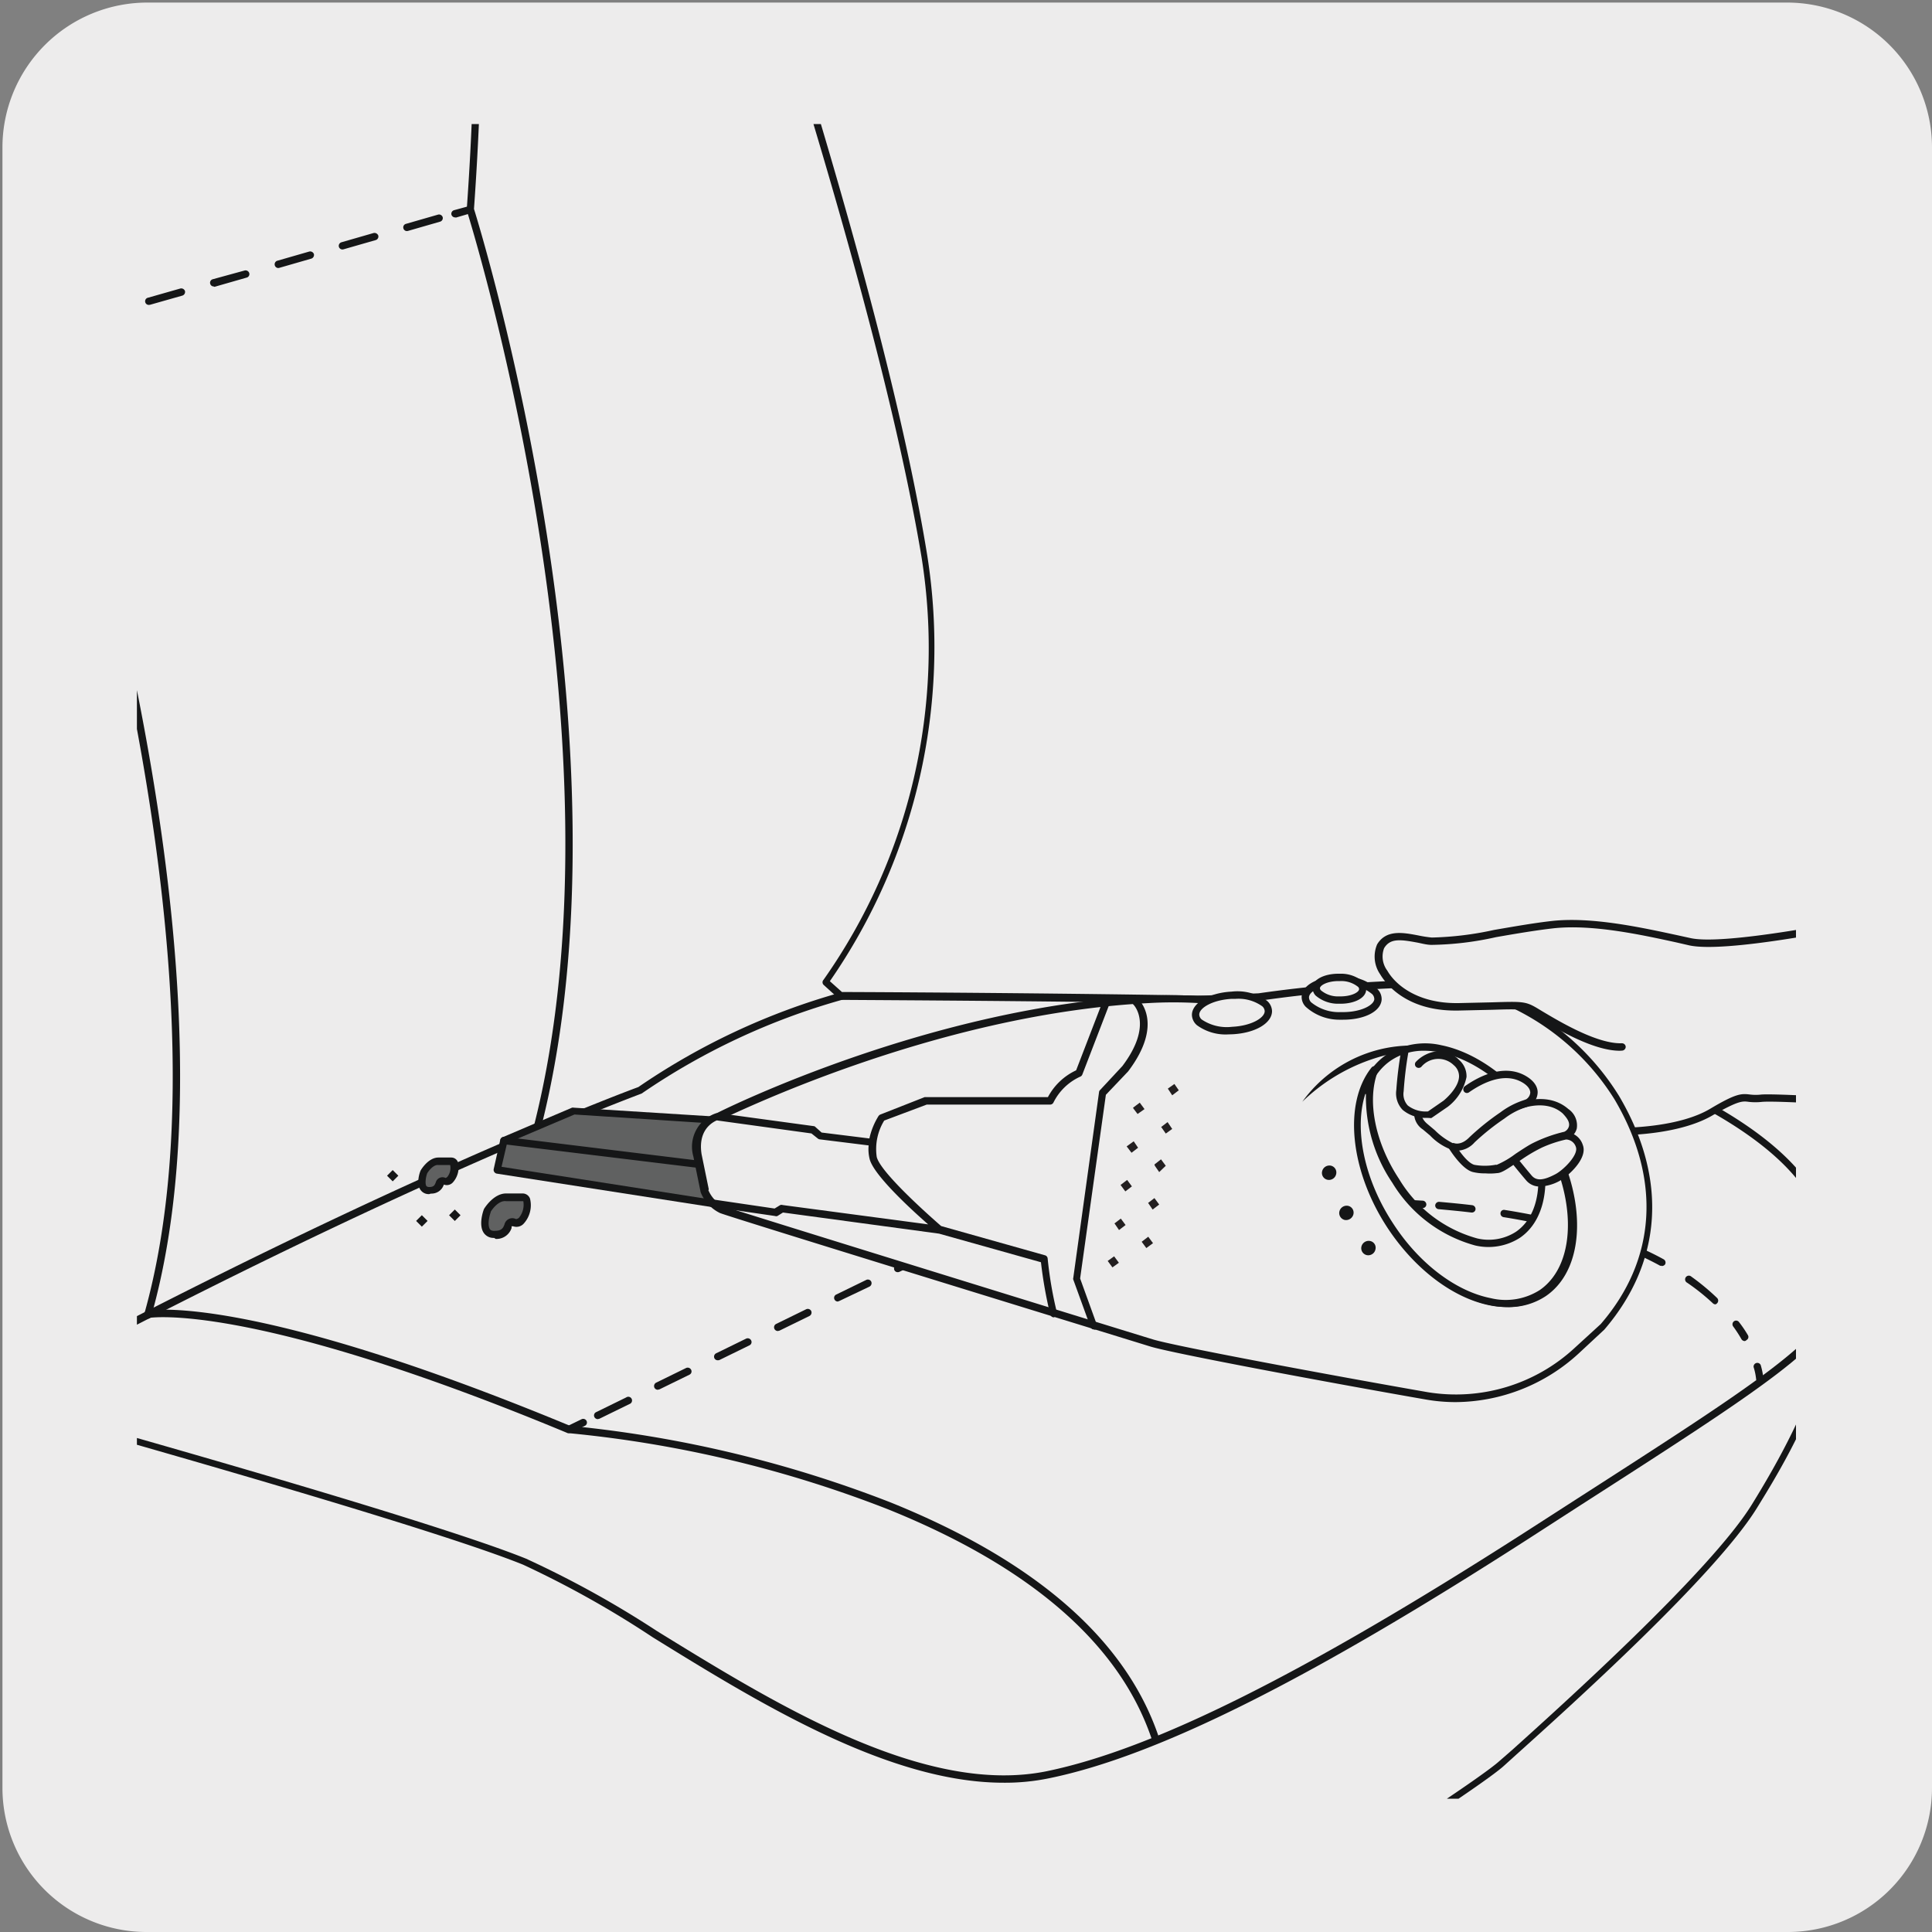 <svg viewBox="0 0 150 150" xmlns="http://www.w3.org/2000/svg" xmlns:xlink="http://www.w3.org/1999/xlink"><rect x="0" y="0" width="150" height="150" fill="#808080" stroke="none"/><clipPath id="a"><path d="m10.63 9.63h128.81v130.02h-128.81z"/></clipPath><path d="m11.44.2h127.31a11.25 11.25 0 0 1 11.25 11.21v127.4a11.19 11.19 0 0 1 -11.15 11.19h-127.47a11.19 11.19 0 0 1 -11.19-11.19v-127.37a11.25 11.25 0 0 1 11.25-11.24z" fill="#edecec"/><g clip-path="url(#a)"><path d="m25.57-36.35-39.24 6.35h-3.41s-12.71 1.1-18.77 8.17-3.53 20.46-2.68 26.31 13.77 85.18 13.53 88.1 8.65 23.88 8.65 23.88l.86 14 54.49 30.24s21.32 9 34.11 2.8 40.83-24.13 43.51-26.57 16.08-14.25 19.62-20 9.5-16.33 4.26-24.49-25.34-14-35-14.47-40.21-.64-40.21-.64l-1.22-1.1a44.66 44.66 0 0 0 7.67-33c-3.16-19.5-13.28-49.84-17.3-61.54s-17.67-18-23.27-18z" fill="#edecec"/><g fill="#151617"><path d="m62.06 166a53.05 53.05 0 0 1 -10.88-1.25 76.62 76.62 0 0 1 -12.31-3.75l-54.5-30.24a.27.27 0 0 1 -.15-.23l-.85-14c-.57-1.36-8.9-21-8.66-24 .18-2.14-7-47.37-10.92-71.68-1.38-8.6-2.38-14.85-2.6-16.33l-.19-1.22c-1-6.5-2.81-18.62 2.94-25.3 4.53-5.28 12.79-7.28 16.74-8h.09c1.29-.22 2.09-.29 2.13-.29h3.43l39.19-6.34h5.66c5.86 0 19.49 6.43 23.54 18.23 4.17 12.11 14.19 42.4 17.28 61.58a45.56 45.56 0 0 1 -7.57 33l.94.84c2 0 30.88.14 40.11.64s29.73 6.08 35.2 14.61c5.63 8.76-1.56 20.41-4.26 24.79-3.24 5.26-14.48 15.38-18.72 19.19l-.95.86c-2.61 2.37-30.82 20.42-43.57 26.61a25.77 25.77 0 0 1 -11.12 2.28zm-77.28-35.7 54.33 30.15a76 76 0 0 0 12.2 3.7c6.27 1.34 15.12 2.27 21.66-.91 12.72-6.17 40.84-24.15 43.44-26.51l1-.87c3.81-3.43 15.42-13.88 18.61-19.06 4.17-6.75 9.14-16.6 4.27-24.19-5.37-8.36-25.77-13.86-34.75-14.34-9.51-.51-39.89-.63-40.19-.64a.29.29 0 0 1 -.2-.07l-1.21-1.1a.28.28 0 0 1 0-.39 44.73 44.73 0 0 0 7.61-32.8c-3.19-19.18-13.21-49.39-17.37-61.49-4-11.77-18-17.84-23-17.84h-4.18c3.6 2.06 12.72 11.36 9.8 52.28.53 1.7 12.79 41.66 5.18 71.43a.28.28 0 0 1 -.35.21.29.29 0 0 1 -.2-.35c7.69-30.11-5.06-70.76-5.19-71.17a.36.36 0 0 1 0-.1c3.39-47.59-9.82-52.06-10.68-52.24l-39.18 6.32h-3.46l-.49.06c4 1.54 14.13 10 20.88 55.47.15.42 16.5 47.81 8.44 76.32a.28.28 0 0 1 -.35.2.29.29 0 0 1 -.2-.35c8-28.34-8.27-75.56-8.44-76-8.08-54.37-21-55.37-21.92-55.37-3.84.65-12 2.6-16.44 7.77-5.58 6.51-3.77 18.46-2.8 24.88l.19 1.22c.21 1.41 1.21 7.65 2.56 16.27 5.38 33.68 11.1 69.77 10.93 71.81-.18 2.26 5.57 16.52 8.64 23.75v.09z"/><path d="m6.59 25.11a.29.29 0 0 1 -.08-.56l2.49-.72a.29.29 0 0 1 .35.2.28.28 0 0 1 -.2.35l-2.5.72zm5-1.44a.28.28 0 0 1 -.08-.56l2.49-.71a.31.31 0 0 1 .36.19.3.3 0 0 1 -.2.36l-2.5.71zm5-1.43a.28.28 0 0 1 -.27-.21.28.28 0 0 1 .2-.35l2.48-.68a.3.3 0 0 1 .35.2.28.28 0 0 1 -.19.35l-2.51.72zm5-1.43a.29.29 0 0 1 -.08-.56l2.5-.72a.31.31 0 0 1 .36.19.3.3 0 0 1 -.2.36l-2.5.72zm5-1.44a.29.29 0 0 1 -.28-.21.29.29 0 0 1 .2-.35l2.5-.72a.32.32 0 0 1 .36.2.29.29 0 0 1 -.2.35l-2.51.72zm5-1.43a.28.28 0 0 1 -.27-.21.28.28 0 0 1 .2-.35l2.5-.72a.3.3 0 0 1 .35.2.29.29 0 0 1 -.2.35l-2.5.72z"/></g></g><path d="m35.33 16.88a.3.3 0 0 1 -.28-.21.29.29 0 0 1 .2-.35l1.17-.32a.31.31 0 0 1 .35.2.28.28 0 0 1 -.2.35l-1.16.34z" fill="#151617"/><g clip-path="url(#a)"><path d="m77.91 138.41c-8.92 0-19-6.2-27.23-11.29a76.64 76.64 0 0 0 -10.07-5.64c-9.13-3.69-46.22-13.86-46.59-14a.28.28 0 0 1 -.21-.24c0-.25-2.79-24.53-5-38.6-1.49-9.33-3.08-15.29-6-26.1-1.46-5.5-3.28-12.35-5.57-21.46-7.19-28.68-11.7-36-13.3-37.82-2.29-2.59 0-5.3 0-5.33a.27.27 0 0 1 .4 0 .28.28 0 0 1 0 .4 3.49 3.49 0 0 0 0 4.58c1.66 1.86 6.23 9.27 13.45 38.09 2.29 9.11 4.11 16 5.58 21.45 2.78 10.48 4.47 16.8 6 26.16 2.11 13.39 4.72 36.09 4.98 38.39l1.09.3a.29.29 0 0 1 .13-.32c6.28-3.57 9.05-2.14 9.75-1.61l3.57-2.29c25.11-12.97 40.52-18.63 40.67-18.68a53 53 0 0 1 15.67-7.33.28.28 0 0 1 .34.21.29.29 0 0 1 -.21.35 52.63 52.63 0 0 0 -15.54 7.27c-.21.09-15.57 5.74-40.65 18.7l-3.72 2.4a.29.29 0 0 1 -.36 0s-2.4-2.31-9.17 1.51c7.51 2.08 36.89 10.26 44.91 13.5a77.65 77.65 0 0 1 10.17 5.62c9.28 5.72 20.82 12.83 30.3 10.88 8.3-1.72 20-7.59 37-18.48l4.07-2.62c13.74-8.83 19.43-12.49 19.93-15.67a.29.29 0 0 1 .57.09c-.55 3.43-5.89 6.87-20.2 16.06l-4.06 2.62c-17 10.93-28.77 16.83-37.14 18.55a16.87 16.87 0 0 1 -3.56.35z" fill="#151617"/></g><path d="m136.65 107.24s-.39-12.34-27.36-13.81-26.16-1.3-29.25 0l-34.61-7" fill="#edecec"/><g fill="#151617"><path d="m136.65 107.53a.29.29 0 0 1 -.29-.28 4.76 4.76 0 0 0 -.21-1.11.29.29 0 0 1 .55-.16 5.92 5.92 0 0 1 .23 1.25.28.28 0 0 1 -.27.3z"/><path d="m133.19 101.27a.3.3 0 0 1 -.2-.08 16.48 16.48 0 0 0 -2-1.6.29.29 0 1 1 .33-.47 17.89 17.89 0 0 1 2 1.66.29.29 0 0 1 0 .4.3.3 0 0 1 -.13.09zm-4.16-3a.32.32 0 0 1 -.14 0 24.35 24.35 0 0 0 -2.29-1.1.29.29 0 0 1 .22-.53c.83.36 1.62.73 2.34 1.13a.29.29 0 0 1 .12.39.3.3 0 0 1 -.28.13zm-4.72-2h-.09c-.78-.26-1.6-.5-2.45-.73a.29.29 0 0 1 -.2-.35.28.28 0 0 1 .35-.2c.86.23 1.69.48 2.48.74a.28.28 0 0 1 .18.36.28.28 0 0 1 -.27.18zm-5-1.31h-.06c-.78-.16-1.62-.32-2.51-.46a.29.29 0 0 1 -.24-.33.27.27 0 0 1 .33-.23c.89.14 1.75.3 2.54.46a.29.29 0 0 1 .22.34.3.3 0 0 1 -.24.26zm-5.07-.82c-.82-.1-1.67-.18-2.55-.26a.29.29 0 0 1 -.26-.31.3.3 0 0 1 .31-.26c.89.08 1.74.16 2.56.26a.3.3 0 0 1 .26.32.28.28 0 0 1 -.28.25z"/><path d="m105.61 93.52-2.61-.14a.3.3 0 0 1 -.27-.3.3.3 0 0 1 .3-.27l2.59.14a.28.28 0 0 1 .27.3.29.29 0 0 1 -.28.27zm-5.16-.27-2.58-.14a.29.29 0 0 1 0-.57l2.58.14a.29.29 0 0 1 0 .57zm-5.17-.25-2.58-.12a.28.28 0 0 1 -.27-.3.26.26 0 0 1 .29-.27l2.59.12a.28.28 0 0 1 .27.3.29.29 0 0 1 -.3.27zm-12.91-.08a.29.29 0 0 1 -.28-.23.28.28 0 0 1 .23-.33 15.43 15.43 0 0 1 2.62-.22.29.29 0 0 1 .29.27.28.28 0 0 1 -.28.29 16.45 16.45 0 0 0 -2.53.22zm7.75-.14c-1 0-1.83-.06-2.59-.07a.28.28 0 0 1 -.27-.29.27.27 0 0 1 .28-.28c.75 0 1.61 0 2.58.07a.29.29 0 0 1 0 .57z"/><path d="m76 92.9-2.84-.57a.29.29 0 0 1 -.26-.33.26.26 0 0 1 .34-.22l2.83.57a.28.28 0 0 1 0 .56zm-5.67-1.14h-.06l-2.83-.57a.28.28 0 0 1 -.22-.33.26.26 0 0 1 .33-.23l2.84.58a.28.28 0 0 1 .22.33.28.28 0 0 1 -.26.22zm-5.67-1.14h-.05l-2.82-.62a.29.29 0 0 1 -.22-.34.27.27 0 0 1 .34-.22l2.83.57a.29.29 0 0 1 -.06.57zm-5.66-1.15-2.83-.58a.28.28 0 0 1 -.23-.33.26.26 0 0 1 .34-.22l2.84.57a.28.28 0 0 1 .22.33.29.29 0 0 1 -.34.23zm-5.67-1.14h-.06l-2.82-.57a.27.27 0 0 1 -.22-.33.25.25 0 0 1 .33-.22l2.83.56a.29.29 0 0 1 -.06.57z"/><path d="m135.46 104.12a.3.3 0 0 1 -.25-.14 10.19 10.19 0 0 0 -.65-1 .29.29 0 0 1 .07-.4.28.28 0 0 1 .39.07 9.35 9.35 0 0 1 .68 1 .27.27 0 0 1 -.1.39.23.23 0 0 1 -.14.08zm-25-10.33-1.21-.07-1.22-.07a.29.29 0 0 1 0-.57l1.22.07 1.22.07a.3.3 0 0 1 .27.31.28.28 0 0 1 -.24.26zm-30.46-.07-1.34-.27a.29.29 0 0 1 -.22-.34.27.27 0 0 1 .34-.22l1.25.25.3-.12c.27-.12.51-.22.76-.31a.29.29 0 0 1 .37.16.28.28 0 0 1 -.17.37l-.74.3-.38.16a.23.23 0 0 1 -.17.02zm-30.82-6.23-1.35-.27a.29.29 0 0 1 -.22-.34.26.26 0 0 1 .34-.22l1.34.27a.29.29 0 0 1 -.06.57zm-2.55-.49h-.06l-1.19-.23a.29.29 0 0 1 -.23-.34.27.27 0 0 1 .34-.22l1.19.24a.28.28 0 0 1 .22.33.27.27 0 0 1 -.27.22z"/></g><g clip-path="url(#a)"><path d="m11.48 102s7.58-1.46 32.71 8.94c11.32 1 39.67 6.83 45.48 23.89" fill="#edecec"/><path d="m89.67 135.15a.28.28 0 0 1 -.27-.19c-2.5-7.34-9.4-13.33-20.51-17.8a92.18 92.18 0 0 0 -24.73-5.89h-.08c-24.68-10.27-32.48-8.96-32.55-8.94a.29.29 0 0 1 -.33-.23.29.29 0 0 1 .22-.34c.31-.05 8-1.35 32.84 8.94a93.49 93.49 0 0 1 24.84 5.93c11.27 4.54 18.28 10.65 20.84 18.15a.28.28 0 0 1 -.18.36z" fill="#151617"/></g><path d="m79 94.25a.29.29 0 0 1 -.26-.16.28.28 0 0 1 .13-.38l1.09-.53a.29.29 0 0 1 .39.13.28.28 0 0 1 -.13.38l-1.09.53z" fill="#151617"/><path d="m46.41 110.18a.29.29 0 0 1 -.26-.16.28.28 0 0 1 .13-.38l2.33-1.14a.29.29 0 1 1 .26.51l-2.33 1.14zm4.66-2.28a.29.29 0 0 1 -.26-.16.3.3 0 0 1 .13-.39l2.33-1.14a.3.3 0 0 1 .39.14.28.28 0 0 1 -.13.38l-2.33 1.14zm4.66-2.29a.28.28 0 0 1 -.26-.15.29.29 0 0 1 .13-.39l2.33-1.14a.3.3 0 0 1 .39.14.28.28 0 0 1 -.13.38l-2.33 1.14a.32.32 0 0 1 -.13.02zm4.66-2.27a.29.29 0 0 1 -.13-.55l2.33-1.14a.3.3 0 0 1 .39.13.3.3 0 0 1 -.13.39l-2.33 1.14zm4.66-2.29a.28.28 0 0 1 -.26-.16.28.28 0 0 1 .13-.38l2.34-1.14a.29.29 0 0 1 .38.13.3.3 0 0 1 -.13.39l-2.33 1.11zm4.66-2.28a.28.28 0 0 1 -.12-.54l2.33-1.14a.29.29 0 0 1 .38.13.3.3 0 0 1 -.13.39l-2.33 1.13a.28.28 0 0 1 -.13.03zm4.66-2.28a.28.28 0 0 1 -.12-.54l2.33-1.14a.29.29 0 0 1 .38.13.28.28 0 0 1 -.13.38l-2.33 1.14a.28.28 0 0 1 -.13.03z" fill="#151617"/><path d="m44.19 111.26a.28.28 0 0 1 -.26-.16.28.28 0 0 1 .13-.38l1.09-.53a.29.29 0 0 1 .39.13.28.28 0 0 1 -.13.38l-1.09.54z" fill="#151617"/><path d="m37.84 94s-.72 2 .61 1.86.71-1.24 1.51-.93 1.42-2 .62-2h-1.28c-.85 0-1.46 1.07-1.46 1.07" fill="#606161"/><path d="m38.36 96.11a.91.91 0 0 1 -.78-.36c-.46-.61-.06-1.76 0-1.89s0 0 0 0 .71-1.2 1.71-1.2h1.28a.61.61 0 0 1 .58.4 2.12 2.12 0 0 1 -.47 1.92.76.76 0 0 1 -.83.23c-.12 0-.13 0-.13 0s0 .07 0 .13a1.23 1.23 0 0 1 -1.23.85zm-.26-2c-.12.33-.27 1-.06 1.33 0 0 .09.15.39.12.55 0 .64-.25.74-.5a.62.62 0 0 1 .89-.41s.09 0 .22-.09a1.59 1.59 0 0 0 .35-1.3h-1.33c-.54-.08-1.04.55-1.2.82z" fill="#151617"/><path d="m32.91 91s-.56 1.51.47 1.45.56-1 1.17-.72 1.1-1.55.48-1.55h-1.03c-.66 0-1.13.82-1.13.82" fill="#606161"/><path d="m33.32 92.71a.77.77 0 0 1 -.66-.31c-.37-.49-.08-1.36 0-1.53a.08.08 0 0 1 0 0s.57-1 1.38-1h1a.55.55 0 0 1 .51.35 1.73 1.73 0 0 1 -.37 1.56.64.64 0 0 1 -.72.19 1 1 0 0 1 -1 .7zm-.15-1.62c-.11.3-.19.8-.06 1 0 0 .06.07.21.07.38 0 .43-.16.51-.35a.54.54 0 0 1 .77-.35s.11-.05.15-.11a1.11 1.11 0 0 0 .2-.9h-.95c-.35-.02-.71.44-.83.64z" fill="#151617"/><path d="m30.19 90.97h.62v.62h-.62z" fill="#151617" transform="matrix(.707 -.707 .707 .707 -55.61 48.31)"/><path d="m32.45 94.49h.63v.63h-.63z" fill="#151617" transform="matrix(.707 -.707 .707 .707 -57.44 50.93)"/><g clip-path="url(#a)"><path d="m35.01 94.05h.63v.63h-.63z" fill="#151617" transform="matrix(.707 -.707 .707 .707 -56.38 52.61)"/><path d="m148.54 85.86s-10.25-.69-11.77-.58-1-.61-3.85 1-7.67 1.52-7.67 1.52-1.82-7.93-7.7-8.81" fill="#edecec"/><path d="m125.61 88.14h-.37a.29.29 0 0 1 -.27-.22c0-.08-1.85-7.75-7.46-8.59a.28.28 0 0 1 -.24-.32.27.27 0 0 1 .32-.24c5.52.82 7.53 7.48 7.88 8.8h.07c1.07 0 4.91-.1 7.23-1.48 2-1.19 2.41-1.2 3.11-1.11a3.74 3.74 0 0 0 .87 0c1.54-.11 11.39.55 11.81.58a.28.28 0 0 1 .27.3.27.27 0 0 1 -.31.27c-.1 0-10.24-.72-11.73-.58a4.54 4.54 0 0 1 -1 0c-.51-.07-.8-.1-2.75 1-2.4 1.45-6.22 1.59-7.43 1.59z" fill="#151617"/></g><path d="m38.59 90.83.51-2.28 5.42-2.31 15.94 1.04-3.89 6.35z" fill="#606161"/><path d="m56.57 93.92-18-2.8a.3.3 0 0 1 -.24-.35l.51-2.27a.27.27 0 0 1 .17-.2l5.4-2.3a.3.3 0 0 1 .13 0l15.94 1a.33.33 0 0 1 .24.15.3.3 0 0 1 0 .29l-3.89 6.35a.27.27 0 0 1 -.26.13zm-17.63-3.33 17.48 2.73 3.58-5.79-15.4-1-5.23 2.22z" fill="#151617"/><path d="m125.48 85.23a19.23 19.23 0 0 0 -7.81-7.16 20.28 20.28 0 0 0 -8.43-1.71 106.34 106.34 0 0 0 -11.5 1l-4.82.21a31.4 31.4 0 0 0 -3.9 0c-17.12.88-33.22 9.06-33.22 9.06a2.43 2.43 0 0 0 -1.73 3l.56 2.75a2.73 2.73 0 0 0 1.37 1.53c.88.32 31 9.61 33.38 10.36 1.69.51 13.57 2.74 21.37 4.11a13.76 13.76 0 0 0 11.67-3.54l2-1.83c4.13-4.83 5-11.16 1.12-17.78m-5.71 15.15c-3.18 2.17-8.45-.15-11.78-5.2s-3.45-10.9-.27-13.07 8.46.15 11.79 5.2 3.44 10.9.26 13.07" fill="#edecec"/><path d="m113 108.86a13.53 13.53 0 0 1 -2.29-.2c-7.56-1.32-19.66-3.58-21.41-4.12-2.36-.73-32.51-10-33.4-10.36a3.05 3.05 0 0 1 -1.5-1.61l-.57-2.79a2.74 2.74 0 0 1 1.87-3.38c.79-.4 16.67-8.22 33.3-9.08a36.31 36.31 0 0 1 3.92 0l4.8-.2a103 103 0 0 1 11.51-1 20.56 20.56 0 0 1 8.55 1.73 19.63 19.63 0 0 1 7.94 7.27c3.77 6.41 3.36 12.84-1.16 18.11l-2 1.86a14.25 14.25 0 0 1 -9.56 3.77zm-58-16.45a2.49 2.49 0 0 0 1.14 1.23c.89.32 31 9.63 33.37 10.35 1.71.53 14 2.82 21.34 4.1a13.57 13.57 0 0 0 11.43-3.46l2-1.83c4.33-5 4.72-11.25 1.08-17.43a19.05 19.05 0 0 0 -7.7-7 20.06 20.06 0 0 0 -7.93-1.69h-.36a103.8 103.8 0 0 0 -11.47 1l-4.85.2a33.45 33.45 0 0 0 -3.89 0c-16.86.87-32.95 9-33.11 9h-.07c-.08 0-1.87.42-1.51 2.73l.56 2.73zm62.1 9.07a6.71 6.71 0 0 1 -1.32-.13c-2.86-.57-5.83-2.81-7.94-6-3.41-5.17-3.49-11.21-.19-13.47a5.55 5.55 0 0 1 4.25-.73c2.85.57 5.82 2.81 7.93 6 3.41 5.17 3.49 11.21.2 13.47a5.15 5.15 0 0 1 -3.03.86zm-6.52-19.9a4.53 4.53 0 0 0 -2.61.77c-3 2.08-2.89 7.77.35 12.68 2 3.07 4.86 5.22 7.57 5.76a4.9 4.9 0 0 0 3.81-.65c3-2.08 2.89-7.76-.34-12.68-2-3.07-4.86-5.22-7.57-5.76a6.44 6.44 0 0 0 -1.3-.12z" fill="#151617"/><g clip-path="url(#a)"><path d="m143.65 71.74s-9.64 2-12.43 1.39-7.21-1.7-10.66-1.33-7.82 1.47-9.43 1.29-3.19-.91-4 .39 1.12 4.78 6 4.7 4.9-.29 6 .37 4.5 2.82 6.7 2.74" fill="#edecec"/><path d="m84.94 103.22a.28.28 0 0 1 -.27-.18l-1.34-3.69a.24.24 0 0 1 0-.14l2-14.42a.23.23 0 0 1 .07-.15l1.74-1.87c2.44-3.23.86-4.77.86-4.77a.28.28 0 0 1 .38-.42c.09.08 2 1.91-.79 5.6l-1.73 1.82-2 14.26 1.31 3.62a.27.27 0 0 1 -.16.36.2.2 0 0 1 -.07-.02zm40.82-21.64c-2.1 0-5-1.75-6.41-2.6l-.32-.19c-.78-.46-.92-.46-3.19-.39l-2.65.06h-.19c-3.9 0-5.45-2.15-5.84-2.81a2.42 2.42 0 0 1 -.24-2.33c.7-1.16 2-.92 3.16-.7a10.09 10.09 0 0 0 1.08.17 25 25 0 0 0 4.84-.59c1.52-.26 3.09-.54 4.53-.7 3.08-.33 6.91.51 9.7 1.11l1.05.23c2.68.57 12.21-1.37 12.31-1.38a.27.27 0 0 1 .34.22.28.28 0 0 1 -.23.33c-.39.09-9.72 2-12.54 1.39l-1-.23c-2.75-.6-6.51-1.42-9.52-1.1-1.42.16-3 .43-4.49.69a24.17 24.17 0 0 1 -5 .6c-.38 0-.75-.11-1.12-.18-1.3-.24-2.1-.35-2.57.44a1.83 1.83 0 0 0 .25 1.74c.71 1.23 2.49 2.52 5.35 2.52h.17l2.64-.06c2.33-.07 2.58-.08 3.5.47l.33.2c1.26.75 4.17 2.51 6.11 2.51a.48.48 0 0 1 .12 0 .29.29 0 0 1 .29.27.3.3 0 0 1 -.28.3z" fill="#151617"/></g><path d="m98.48 78.5c0 .76-1.25 1.44-2.81 1.52s-2.83-.47-2.84-1.23 1.24-1.43 2.8-1.51 2.83.46 2.85 1.22" fill="#edecec"/><path d="m95.37 80.31a3.77 3.77 0 0 1 -2.45-.72 1.1 1.1 0 0 1 -.38-.79c0-.92 1.33-1.72 3.07-1.81a3.92 3.92 0 0 1 2.77.72 1.1 1.1 0 0 1 .38.79c0 .94-1.3 1.71-3.07 1.8zm.57-2.76h-.3c-1.5.08-2.54.71-2.53 1.23a.53.53 0 0 0 .2.38 3.47 3.47 0 0 0 2.35.56c1.5-.07 2.54-.7 2.53-1.22a.53.53 0 0 0 -.2-.38 3.17 3.17 0 0 0 -2.05-.57z" fill="#151617"/><path d="m107 77.61c0 .75-1.35 1.33-2.91 1.28s-2.78-.71-2.73-1.47 1.36-1.33 2.91-1.28 2.78.71 2.73 1.47" fill="#edecec"/><path d="m104.28 79.17h-.22a3.9 3.9 0 0 1 -2.68-1 1.09 1.09 0 0 1 -.32-.82c.06-.9 1.34-1.55 3-1.55h.2a3.91 3.91 0 0 1 2.69 1 1.09 1.09 0 0 1 .32.82c-.07.91-1.34 1.55-2.99 1.55zm-.21-2.75c-1.41 0-2.41.52-2.44 1a.55.55 0 0 0 .17.4 3.41 3.41 0 0 0 2.28.76h.19c1.39 0 2.39-.53 2.43-1a.55.55 0 0 0 -.17-.4 3.43 3.43 0 0 0 -2.28-.76z" fill="#151617"/><path d="m105.81 76.82c0 .49-.87.85-1.87.82s-1.78-.45-1.75-.94.87-.85 1.87-.82 1.78.46 1.75.94" fill="#edecec"/><path d="m104.07 77.93h-.14a2.67 2.67 0 0 1 -1.79-.64.85.85 0 0 1 -.23-.61c0-.63.91-1.08 2-1.08h.14a2.63 2.63 0 0 1 1.8.64.79.79 0 0 1 .22.6c-.02.63-.88 1.09-2 1.09zm-.14-1.76c-.86 0-1.43.32-1.45.55a.26.26 0 0 0 .09.18 2.06 2.06 0 0 0 1.38.46h.12c.86 0 1.44-.32 1.45-.56a.24.24 0 0 0 -.08-.18 2.07 2.07 0 0 0 -1.39-.45z" fill="#151617"/><path d="m86 97.9.5-.36.37.5-.5.36zm.51-2.9.51-.39.37.5-.51.39-.34-.5m.46-3 .51-.39.37.5-.51.39zm.48-3 .54-.39.34.5-.51.39-.38-.5m.5-3 .52-.39.37.5-.54.38-.32-.42" fill="#231f20"/><path d="m88.64 96.41.51-.39.37.5-.52.38zm.48-3 .51-.39.37.5-.51.39-.34-.5m.48-3 .51-.4.37.5-.51.49-.34-.49m.48-3 .51-.39.36.53-.5.36-.34-.49m.5-3 .51-.36.34.49-.51.39z" fill="#231f20"/><path d="m101.11 85.54a10.48 10.48 0 0 1 11.25-4 14.35 14.35 0 0 0 -11.25 4" fill="#151617"/><path d="m119.51 87.31a16.28 16.28 0 0 0 -2.72-3.16 13.31 13.31 0 0 1 .89 1.17c2.69 4.07 2.78 8.79.22 10.55s-6.82-.13-9.51-4.2c-2-3-2.54-6.36-1.67-8.61-2.1 2.63-1.66 7.69 1.27 12.12 3.33 5 8.6 7.38 11.78 5.2s3.06-8-.26-13.07" fill="#edecec"/><path d="m117 101.48a6.71 6.71 0 0 1 -1.32-.13c-2.86-.56-5.83-2.81-7.94-6-2.93-4.45-3.46-9.69-1.26-12.46a.29.29 0 0 1 .5.28c-.87 2.25-.23 5.53 1.64 8.36a10.25 10.25 0 0 0 6.07 4.62 3.9 3.9 0 0 0 3-.51c2.44-1.66 2.31-6.22-.29-10.15a13.22 13.22 0 0 0 -.87-1.15.29.29 0 0 1 .42-.39 16.61 16.61 0 0 1 2.75 3.21c3.4 5.17 3.49 11.21.19 13.47a5.15 5.15 0 0 1 -2.89.85zm-11-16.54c-.88 2.73-.09 6.64 2.18 10.08 2 3.08 4.86 5.24 7.57 5.77a4.91 4.91 0 0 0 3.81-.64c3-2.09 2.9-7.78-.34-12.69l-.34-.49c1.72 3.71 1.44 7.55-.87 9.13a4.53 4.53 0 0 1 -3.47.6 10.85 10.85 0 0 1 -6.44-4.87 11.89 11.89 0 0 1 -2.05-6.89z" fill="#151617"/><path d="m112.77 89s.93 1.53 1.68 1.74a4.81 4.81 0 0 0 1.73 0c.42.1 2-1.17 2.95-1.69a11.23 11.23 0 0 1 2.43-.88c.33-.08 1.17-.84 0-1.87s-2.86-.83-4.45 0" fill="#edecec"/><path d="m115.33 91.1a3.85 3.85 0 0 1 -1-.11c-.84-.23-1.75-1.69-1.86-1.86a.29.29 0 0 1 .49-.3c.34.56 1 1.48 1.52 1.61a4.63 4.63 0 0 0 1.6 0 .24.24 0 0 1 .12 0 7.07 7.07 0 0 0 1.47-.86c.44-.29.9-.6 1.28-.8a11.26 11.26 0 0 1 2.5-.91.65.65 0 0 0 .36-.42c.09-.36-.21-.71-.48-1-.94-.84-2.45-.84-4.13 0a.28.28 0 0 1 -.38-.13.28.28 0 0 1 .18-.32c1.9-.93 3.63-.89 4.76.1a1.54 1.54 0 0 1 .66 1.52 1.21 1.21 0 0 1 -.79.84 9.84 9.84 0 0 0 -2.36.85c-.36.19-.8.49-1.23.77-.91.61-1.44 1-1.81 1a4.54 4.54 0 0 1 -.9.02z" fill="#151617"/><path d="m121.56 88.18a1.12 1.12 0 0 1 1.06.77c.31.81-1 2.08-1.7 2.45s-1.62.75-2.23 0-1.13-1.37-1.13-1.37a14.35 14.35 0 0 1 2-1.24 11.71 11.71 0 0 1 2-.65" fill="#edecec"/><path d="m119.56 92.12a1.35 1.35 0 0 1 -1.08-.49c-.61-.71-1.14-1.39-1.14-1.39a.27.27 0 0 1 -.06-.21.31.31 0 0 1 .11-.2 15.64 15.64 0 0 1 2.12-1.27 10.8 10.8 0 0 1 2-.66h.09a1.42 1.42 0 0 1 1.29 1c.4 1.05-1.15 2.43-1.83 2.8a3.44 3.44 0 0 1 -1.5.42zm-1.59-2c.21.26.56.69.94 1.14s.94.39 1.88-.11c.65-.36 1.78-1.51 1.56-2.1a.82.82 0 0 0 -.76-.58 9.67 9.67 0 0 0 -1.86.62 12.18 12.18 0 0 0 -1.73 1.03z" fill="#151617"/><path d="m110.23 85.84a1.18 1.18 0 0 0 .42 1.63c.92.75 1.68 1.49 2.11 1.51 0 0 .7.35 1.53-.51a19 19 0 0 1 2.35-1.88 6.82 6.82 0 0 1 2-1c.32-.13 1.06-1-.24-1.81s-3-.27-4.47.77" fill="#edecec"/><path d="m113.14 89.34a1.29 1.29 0 0 1 -.45-.08 4.38 4.38 0 0 1 -1.66-1.1l-.56-.47a1.48 1.48 0 0 1 -.47-2 .29.29 0 0 1 .4-.06.28.28 0 0 1 .07.39c0 .07-.39.63.36 1.25l.57.48a5.32 5.32 0 0 0 1.38 1 .2.2 0 0 1 .11 0s.53.23 1.19-.45a19.28 19.28 0 0 1 2.4-1.93 6.19 6.19 0 0 1 1.79-.94l.22-.08a.68.68 0 0 0 .32-.51c0-.34-.31-.62-.6-.79-1.45-.87-3.22.1-4.16.76a.28.28 0 0 1 -.39-.07.3.3 0 0 1 .06-.4c1.81-1.27 3.5-1.55 4.78-.78.77.46.91 1 .88 1.32a1.23 1.23 0 0 1 -.67 1l-.25.09a5.51 5.51 0 0 0 -1.65.87 18.41 18.41 0 0 0 -2.32 1.85 1.87 1.87 0 0 1 -1.35.65z" fill="#151617"/><path d="m110.14 82.56a2 2 0 0 1 2.93-.14c1.49 1.39-.84 3.2-.84 3.2l-1.23.88s-2.46.24-2.28-1.86a28.26 28.26 0 0 1 .37-3" fill="#edecec"/><g fill="#151617"><path d="m110.74 86.79a2.69 2.69 0 0 1 -1.84-.62 1.85 1.85 0 0 1 -.49-1.55 29.06 29.06 0 0 1 .37-3 .29.29 0 0 1 .56.11 28.69 28.69 0 0 0 -.36 3 1.31 1.31 0 0 0 .32 1.1 2.27 2.27 0 0 0 1.57.46l1.2-.83s1.17-.93 1.21-1.87a1.12 1.12 0 0 0 -.41-.89 1.72 1.72 0 0 0 -2.52.13.3.3 0 0 1 -.41 0 .28.28 0 0 1 0-.4 2.71 2.71 0 0 1 1.73-.82h.07a2.21 2.21 0 0 1 1.53.67 1.68 1.68 0 0 1 .59 1.34 3.91 3.91 0 0 1 -1.44 2.3l-1.28.88a.24.24 0 0 1 -.13 0z"/><path d="m103.74 91.15a.57.57 0 0 1 -.66.45.54.54 0 0 1 -.43-.66.58.58 0 0 1 .67-.44.54.54 0 0 1 .42.65"/><path d="m105.08 94.27a.59.59 0 0 1 -.66.45.55.55 0 0 1 -.43-.66.58.58 0 0 1 .67-.44.54.54 0 0 1 .42.65"/><path d="m106.79 97a.57.57 0 0 1 -.66.45.55.55 0 0 1 -.43-.66.58.58 0 0 1 .67-.44.53.53 0 0 1 .42.65"/><path d="m81.82 102.28a.3.3 0 0 1 -.28-.22 33.08 33.08 0 0 1 -.72-4.06l-7.91-2.22-12.12-1.64-.43.27a.27.27 0 0 1 -.19 0l-5-.73a.28.28 0 0 1 -.24-.33.29.29 0 0 1 .32-.24l4.89.72.44-.27a.3.3 0 0 1 .19 0l11.29 1.5c-1.4-1.23-4.23-3.84-4.54-5.07a3.17 3.17 0 0 1 -.08-1.06l-3.79-.47a.29.29 0 0 1 -.16-.07l-.49-.39-7.26-1a.3.3 0 0 1 -.24-.32.27.27 0 0 1 .32-.25l7.34 1a.21.21 0 0 1 .15.07l.48.43 3.71.46a5.52 5.52 0 0 1 .7-1.73.37.37 0 0 1 .13-.12l3.46-1.36h.1 9.47a4.74 4.74 0 0 1 2.19-2.08l2.08-5.4a.28.28 0 0 1 .37-.16.28.28 0 0 1 .16.36l-2.13 5.53a.3.3 0 0 1 -.18.17 4.31 4.31 0 0 0 -2.06 2 .29.29 0 0 1 -.26.16h-9.58l-3.3 1.24a4.23 4.23 0 0 0 -.58 2.83c.29 1.15 3.69 4.22 5 5.36l8.06 2.27a.28.28 0 0 1 .21.25 30.06 30.06 0 0 0 .72 4.2.29.29 0 0 1 -.21.35zm-27.82-11.63-14.94-1.82a.29.29 0 0 1 .07-.57l14.87 1.82a.29.29 0 0 1 0 .57z"/></g></svg>